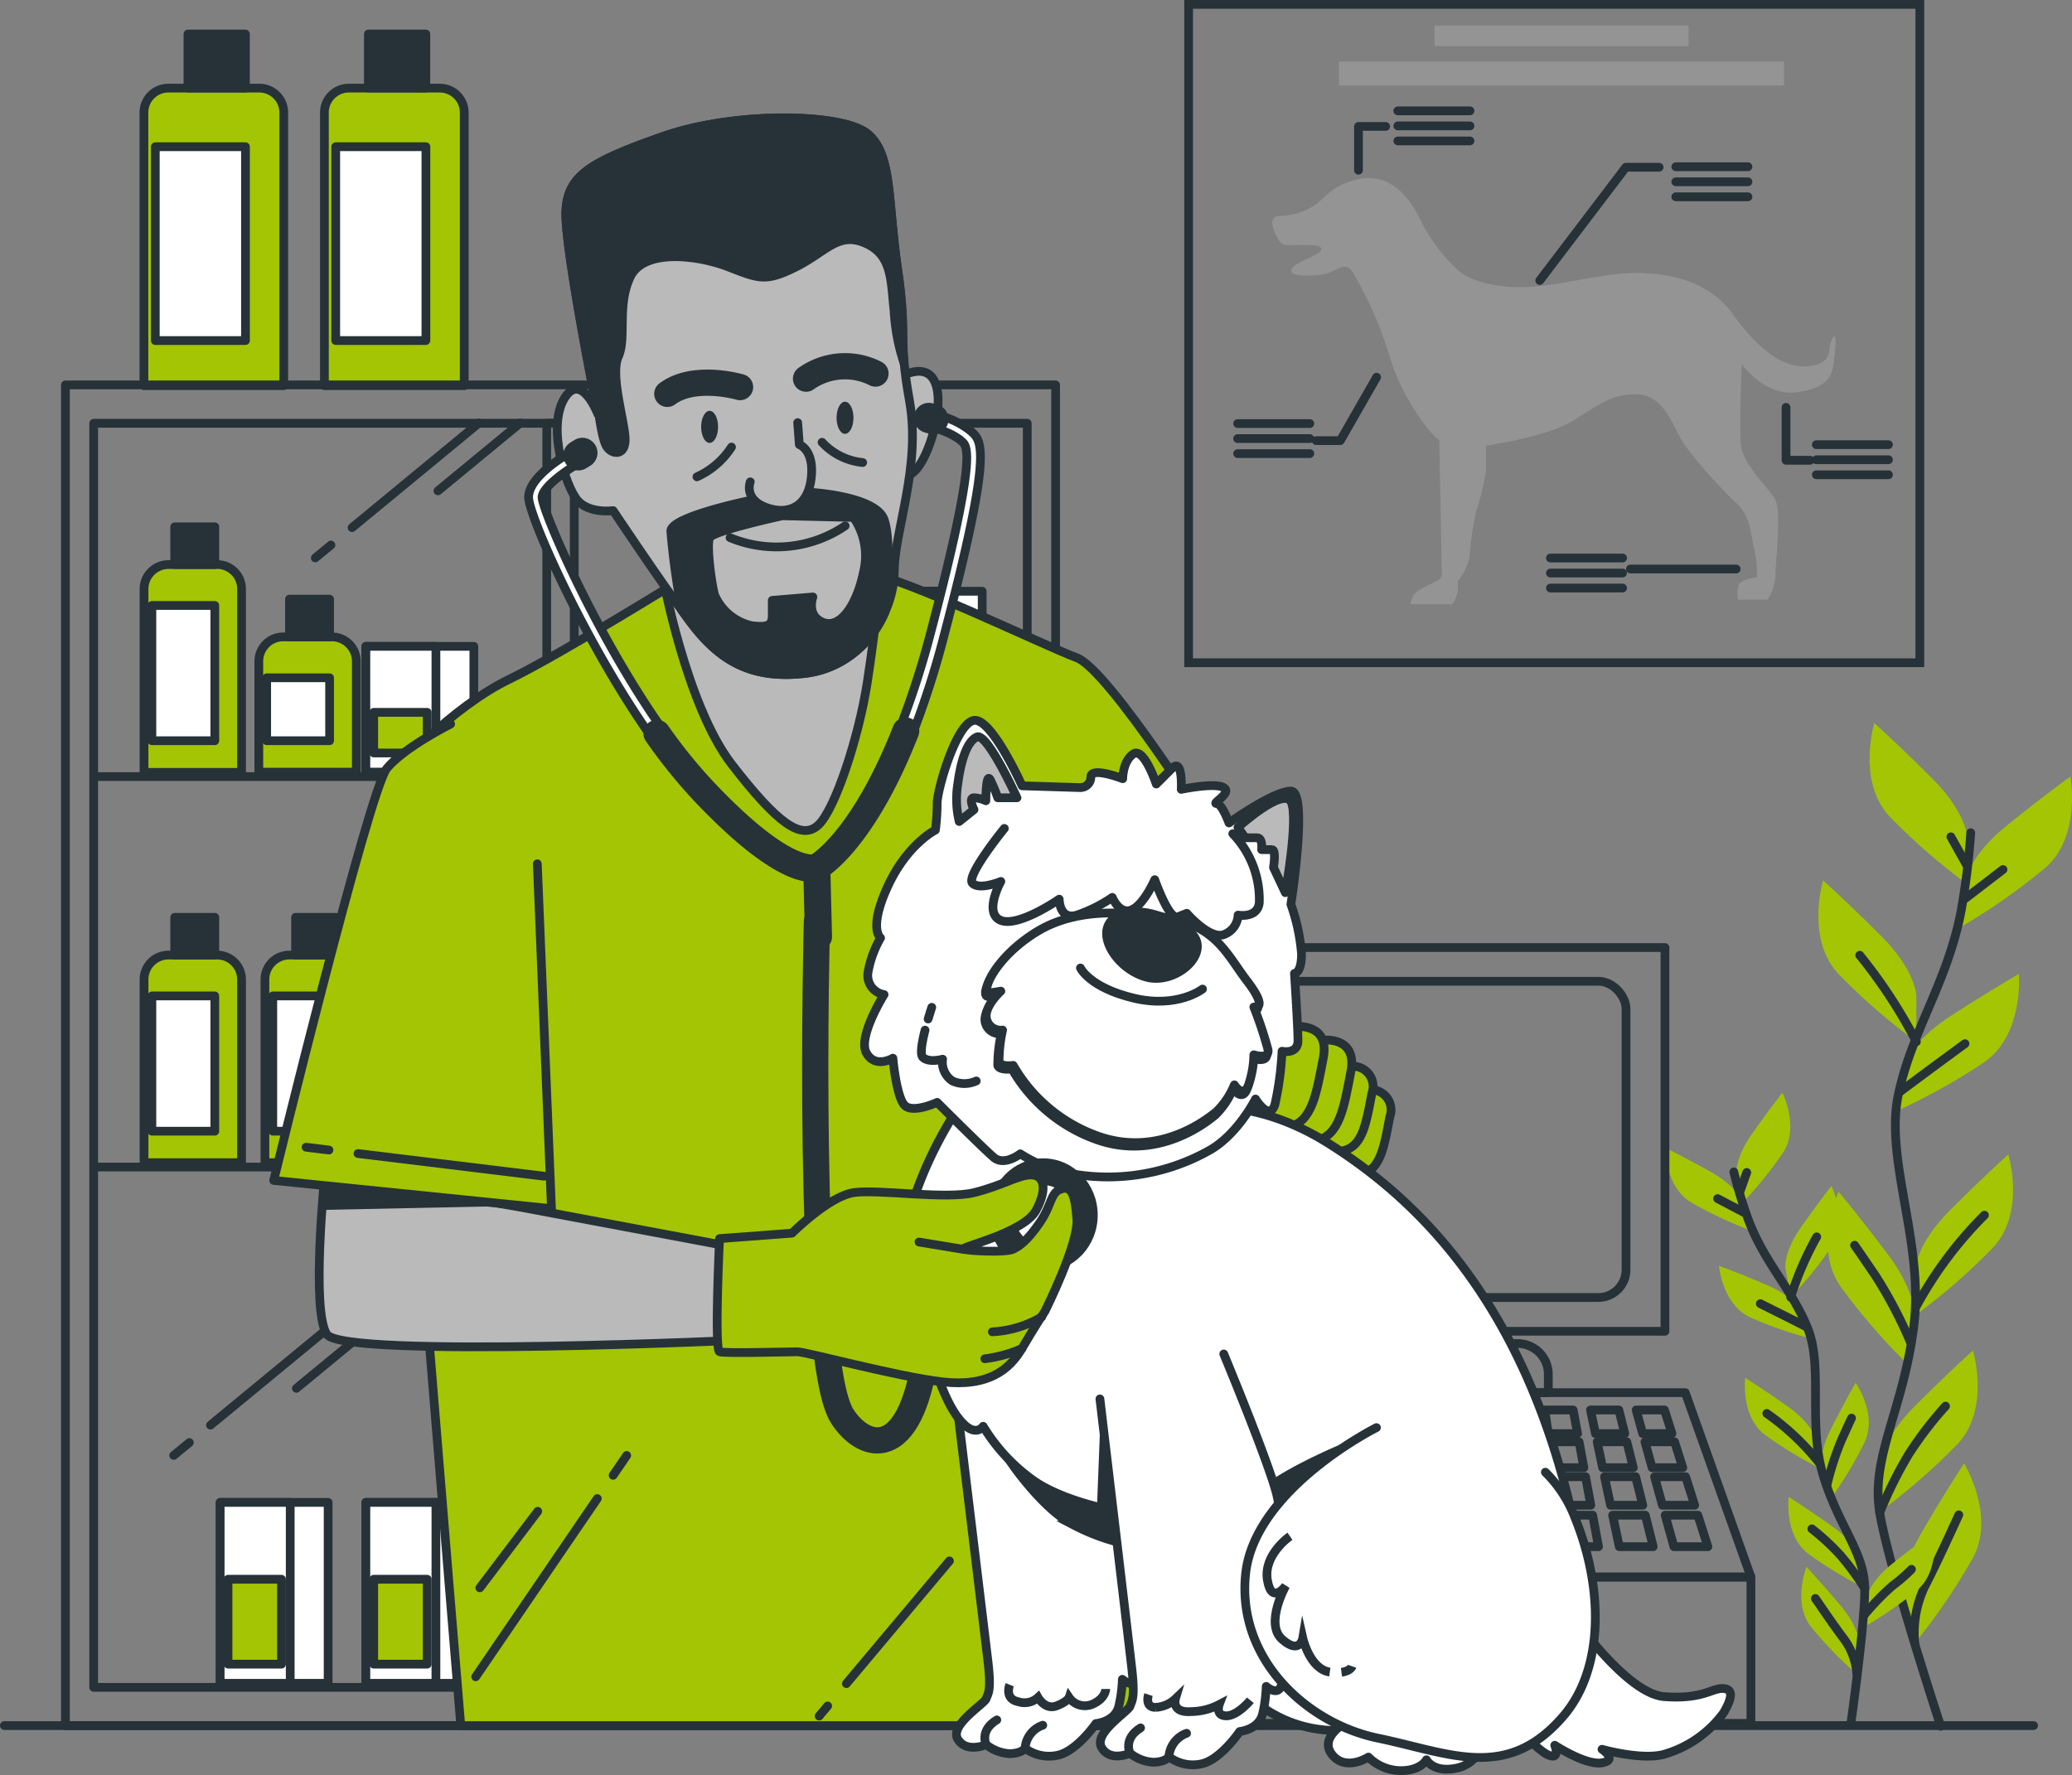 <svg xmlns="http://www.w3.org/2000/svg" width="236.861" height="202.944" viewBox="0 0 236.861 202.944">
  <rect x="0" y="0" width="236.861" height="202.944" fill="#808080" stroke="none"/>
  <g id="Groupe_510" data-name="Groupe 510" transform="translate(-5169.064 -3440.527)">
    <g id="Groupe_506" data-name="Groupe 506" transform="translate(481.163 335.027)">
      <g id="Veterinary-bro" transform="translate(4666.281 3045.67)">
        <g id="freepik--Picture--inject-124" transform="translate(157.5 60.33)">
          <rect id="Rectangle_587" data-name="Rectangle 587" width="83.585" height="75.273" fill="none" stroke="#263238" stroke-miterlimit="10" stroke-width="1"/>
          <path id="Tracé_2621" data-name="Tracé 2621" d="M324.5,109.417a19.682,19.682,0,0,1-4.378-5.858c-1.733-3.609-4.269-5.337-7.332-4.532s-3.609,2.264-4.935,3.063a7.606,7.606,0,0,1-3.733,1.067c-.933,0-1.2.67-.516,2.135s1.067,1.2,2.135,1.2,3.2-.134,3.094.516-2.8,1.335-3.336,2.135.933.933,2.934.8,2.934-1.733,3.867-.516a43.633,43.633,0,0,1,4.4,10c1.067,3.733,4.125,8.4,5.6,9.338,0,0,.263,12.535.263,13.865s.268,1.867-.516,2.269-2.532,1.067-2.8,1.867l-.268.8h4.8a3.687,3.687,0,0,0,.665-1.6V144.9a6.7,6.7,0,0,0,1.335-2.8,32.4,32.4,0,0,1,.8-5.337,29.834,29.834,0,0,0,1.067-4.4v-2.934s6.8-.933,9.869-2.8,4.4-3.068,7.219-3.068,3.867,2.532,4.935,4.641,5.069,6.4,6.667,7.869,1.6,3.733,2,5.332a10.268,10.268,0,0,1,.268,3.094s-2,.134-2.135,1.067a4.192,4.192,0,0,0,0,1.47h3.352a5.744,5.744,0,0,0,.933-2.934c0-1.6.67-6.935,0-8.4s-3.862-4-4-6.667.134-8.931.134-8.931,2.666,3.867,6.533,3.2,3.867-2.13,4.125-4.667-.263-1.733-.516-.933.268,2.537-2.934,2.666-6.265-3.2-8.25-6-5.471-4.538-10.406-4.667-9.6,1.733-14.4,1.6S324.5,109.417,324.5,109.417Z" transform="translate(-293.657 -78.979)" fill="#949494"/>
          <line id="Ligne_208" data-name="Ligne 208" x1="8.25" transform="translate(55.689 18.563)" fill="none" stroke="#263238" stroke-linecap="round" stroke-linejoin="round" stroke-width="1"/>
          <line id="Ligne_209" data-name="Ligne 209" x1="8.25" transform="translate(55.689 20.285)" fill="none" stroke="#263238" stroke-linecap="round" stroke-linejoin="round" stroke-width="1"/>
          <line id="Ligne_210" data-name="Ligne 210" x1="8.25" transform="translate(55.689 22.002)" fill="none" stroke="#263238" stroke-linecap="round" stroke-linejoin="round" stroke-width="1"/>
          <line id="Ligne_211" data-name="Ligne 211" x1="8.25" transform="translate(71.751 50.342)" fill="none" stroke="#263238" stroke-linecap="round" stroke-linejoin="round" stroke-width="1"/>
          <line id="Ligne_212" data-name="Ligne 212" x1="8.25" transform="translate(71.751 52.064)" fill="none" stroke="#263238" stroke-linecap="round" stroke-linejoin="round" stroke-width="1"/>
          <line id="Ligne_213" data-name="Ligne 213" x1="8.25" transform="translate(71.751 53.781)" fill="none" stroke="#263238" stroke-linecap="round" stroke-linejoin="round" stroke-width="1"/>
          <line id="Ligne_214" data-name="Ligne 214" x1="8.25" transform="translate(23.91 12.174)" fill="none" stroke="#263238" stroke-linecap="round" stroke-linejoin="round" stroke-width="1"/>
          <line id="Ligne_215" data-name="Ligne 215" x1="8.25" transform="translate(23.91 13.891)" fill="none" stroke="#263238" stroke-linecap="round" stroke-linejoin="round" stroke-width="1"/>
          <line id="Ligne_216" data-name="Ligne 216" x1="8.25" transform="translate(23.91 15.613)" fill="none" stroke="#263238" stroke-linecap="round" stroke-linejoin="round" stroke-width="1"/>
          <line id="Ligne_217" data-name="Ligne 217" x1="8.25" transform="translate(5.6 47.928)" fill="none" stroke="#263238" stroke-linecap="round" stroke-linejoin="round" stroke-width="1"/>
          <line id="Ligne_218" data-name="Ligne 218" x1="8.25" transform="translate(5.6 49.645)" fill="none" stroke="#263238" stroke-linecap="round" stroke-linejoin="round" stroke-width="1"/>
          <line id="Ligne_219" data-name="Ligne 219" x1="8.25" transform="translate(5.6 51.363)" fill="none" stroke="#263238" stroke-linecap="round" stroke-linejoin="round" stroke-width="1"/>
          <line id="Ligne_220" data-name="Ligne 220" x1="8.25" transform="translate(41.354 63.3)" fill="none" stroke="#263238" stroke-linecap="round" stroke-linejoin="round" stroke-width="1"/>
          <line id="Ligne_221" data-name="Ligne 221" x1="8.25" transform="translate(41.354 65.017)" fill="none" stroke="#263238" stroke-linecap="round" stroke-linejoin="round" stroke-width="1"/>
          <line id="Ligne_222" data-name="Ligne 222" x1="8.25" transform="translate(41.354 66.734)" fill="none" stroke="#263238" stroke-linecap="round" stroke-linejoin="round" stroke-width="1"/>
          <path id="Tracé_2622" data-name="Tracé 2622" d="M376.154,96.44h-3.8l-9.844,12.953" transform="translate(-322.373 -77.82)" fill="none" stroke="#263238" stroke-linecap="round" stroke-linejoin="round" stroke-width="1"/>
          <path id="Tracé_2623" data-name="Tracé 2623" d="M325.429,87.39H322.32V92.4" transform="translate(-302.906 -73.437)" fill="none" stroke="#263238" stroke-linecap="round" stroke-linejoin="round" stroke-width="1"/>
          <path id="Tracé_2624" data-name="Tracé 2624" d="M312.94,150.25H315.7L319.85,143" transform="translate(-298.363 -100.372)" fill="none" stroke="#263238" stroke-linecap="round" stroke-linejoin="round" stroke-width="1"/>
          <path id="Tracé_2625" data-name="Tracé 2625" d="M419.874,155.738H417.11V149.69" transform="translate(-348.819 -103.613)" fill="none" stroke="#263238" stroke-linecap="round" stroke-linejoin="round" stroke-width="1"/>
          <line id="Ligne_223" data-name="Ligne 223" x2="12.087" transform="translate(50.501 64.558)" fill="none" stroke="#263238" stroke-linecap="round" stroke-linejoin="round" stroke-width="1"/>
          <rect id="Rectangle_588" data-name="Rectangle 588" width="50.878" height="2.748" transform="translate(17.186 6.533)" fill="#949494"/>
          <rect id="Rectangle_589" data-name="Rectangle 589" width="29.041" height="2.356" transform="translate(28.107 2.418)" fill="#949494"/>
        </g>
        <g id="freepik--Plants--inject-124" transform="translate(211.993 142.507)">
          <path id="Tracé_2626" data-name="Tracé 2626" d="M446.829,232.952s0-2.882-4.032-6.915-6.626-6.337-6.626-6.337-2.016,6.626,1.727,10.658a70.954,70.954,0,0,0,8.931,7.781Z" transform="translate(-412.281 -219.7)" fill="#a3c503"/>
          <path id="Tracé_2627" data-name="Tracé 2627" d="M435.479,267.842s0-2.882-4.032-6.915-6.626-6.337-6.626-6.337-2.016,6.626,1.727,10.658a70.959,70.959,0,0,0,8.931,7.781Z" transform="translate(-406.784 -236.599)" fill="#a3c503"/>
          <path id="Tracé_2628" data-name="Tracé 2628" d="M456.347,243.6s.3-2.867,4.739-6.451,7.26-5.6,7.26-5.6,1.3,6.8-2.846,10.421a71,71,0,0,1-9.7,6.791Z" transform="translate(-422.051 -225.435)" fill="#a3c503"/>
          <path id="Tracé_2629" data-name="Tracé 2629" d="M442.109,286.045s.6-2.815,5.388-5.914,7.807-4.811,7.807-4.811.583,6.9-3.924,10.06A70.942,70.942,0,0,1,441,291.14Z" transform="translate(-414.883 -246.64)" fill="#a3c503"/>
          <path id="Tracé_2630" data-name="Tracé 2630" d="M445.7,328.6s0-2.882,4.032-6.915,6.626-6.337,6.626-6.337,2.021,6.626-1.748,10.648a70.953,70.953,0,0,1-8.931,7.781Z" transform="translate(-417.15 -266.029)" fill="#a3c503"/>
          <path id="Tracé_2631" data-name="Tracé 2631" d="M436.266,338.249s.413-2.851-3.006-7.42-5.672-7.219-5.672-7.219-2.934,6.27.2,10.8a71.084,71.084,0,0,0,7.735,8.967Z" transform="translate(-407.782 -270.03)" fill="#a3c503"/>
          <path id="Tracé_2632" data-name="Tracé 2632" d="M437.88,372.067s0-2.877,4.032-6.909,6.626-6.337,6.626-6.337,2.016,6.626-1.727,10.658a70.7,70.7,0,0,1-8.931,7.776Z" transform="translate(-413.372 -287.085)" fill="#a3c503"/>
          <path id="Tracé_2633" data-name="Tracé 2633" d="M443.023,399.4s-.727-2.784,2.15-7.735,4.806-7.812,4.806-7.812,3.609,5.9,1.031,10.751a70.562,70.562,0,0,1-6.667,9.8Z" transform="translate(-415.823 -299.208)" fill="#a3c503"/>
          <path id="Tracé_2634" data-name="Tracé 2634" d="M448.108,244a83.331,83.331,0,0,1-1.1,8.946c-1.6,8.25-5.584,13.551-7.178,20.992s2.986,17.016,1.758,26.581-4.945,14.866-3.883,21.244,6.971,24.395,6.971,24.395" transform="translate(-413.195 -231.47)" fill="none" stroke="#263238" stroke-linecap="round" stroke-linejoin="round" stroke-width="1"/>
          <line id="Ligne_224" data-name="Ligne 224" y1="3.336" x2="4.347" transform="translate(34.254 16.738)" fill="none" stroke="#263238" stroke-linecap="round" stroke-linejoin="round" stroke-width="1"/>
          <line id="Ligne_225" data-name="Ligne 225" x1="1.815" y1="3.233" transform="translate(32.64 12.999)" fill="none" stroke="#263238" stroke-linecap="round" stroke-linejoin="round" stroke-width="1"/>
          <path id="Tracé_2635" data-name="Tracé 2635" d="M442.47,296.235s3.64-2.728,7.379-5.455" transform="translate(-415.595 -254.129)" fill="none" stroke="#263238" stroke-linecap="round" stroke-linejoin="round" stroke-width="1"/>
          <path id="Tracé_2636" data-name="Tracé 2636" d="M439.921,281.06a57.988,57.988,0,0,0-6.471-9.89" transform="translate(-411.226 -244.63)" fill="none" stroke="#263238" stroke-linecap="round" stroke-linejoin="round" stroke-width="1"/>
          <path id="Tracé_2637" data-name="Tracé 2637" d="M446,339.221a45.084,45.084,0,0,1,7.781-10.411" transform="translate(-417.305 -272.549)" fill="none" stroke="#263238" stroke-linecap="round" stroke-linejoin="round" stroke-width="1"/>
          <path id="Tracé_2638" data-name="Tracé 2638" d="M438.658,346.489a50.9,50.9,0,0,0-3.934-7.482c-2.119-3.13-2.423-3.537-2.423-3.537" transform="translate(-410.669 -275.775)" fill="none" stroke="#263238" stroke-linecap="round" stroke-linejoin="round" stroke-width="1"/>
          <path id="Tracé_2639" data-name="Tracé 2639" d="M437.88,383.334a48.287,48.287,0,0,1,3.279-6.626,42.215,42.215,0,0,1,4.244-5.559" transform="translate(-413.372 -293.057)" fill="none" stroke="#263238" stroke-linecap="round" stroke-linejoin="round" stroke-width="1"/>
          <path id="Tracé_2640" data-name="Tracé 2640" d="M445.6,409.93a12.348,12.348,0,0,1,1.088-6.384c1.516-2.934,3.238-6.77,3.945-8.286" transform="translate(-417.083 -304.735)" fill="none" stroke="#263238" stroke-linecap="round" stroke-linejoin="round" stroke-width="1"/>
          <path id="Tracé_2641" data-name="Tracé 2641" d="M406.114,311.107s-.315-1.81,1.779-4.775,3.465-4.692,3.465-4.692,1.985,3.934.077,6.868a44.925,44.925,0,0,1-4.759,5.847Z" transform="translate(-397.977 -259.389)" fill="#a3c503"/>
          <path id="Tracé_2642" data-name="Tracé 2642" d="M416.984,331.8s-.315-1.81,1.779-4.775,3.465-4.692,3.465-4.692,1.985,3.934.072,6.868a44.637,44.637,0,0,1-4.734,5.852Z" transform="translate(-403.242 -269.41)" fill="#a3c503"/>
          <path id="Tracé_2643" data-name="Tracé 2643" d="M399.178,320.125s-.516-1.763-3.671-3.527-5.156-2.728-5.156-2.728-.077,4.409,2.918,6.224a45.2,45.2,0,0,0,6.817,3.207Z" transform="translate(-390.35 -265.313)" fill="#a3c503"/>
          <path id="Tracé_2644" data-name="Tracé 2644" d="M411.676,345.33s-.681-1.7-4.022-3.125-5.414-2.166-5.414-2.166.382,4.393,3.548,5.883a45.261,45.261,0,0,0,7.121,2.47Z" transform="translate(-396.109 -277.988)" fill="#a3c503"/>
          <path id="Tracé_2645" data-name="Tracé 2645" d="M416.137,372.037s-.315-1.81-3.279-3.9-4.847-3.259-4.847-3.259-.541,4.378,2.243,6.5a44.8,44.8,0,0,0,6.445,3.909Z" transform="translate(-398.883 -290.02)" fill="#a3c503"/>
          <path id="Tracé_2646" data-name="Tracé 2646" d="M424.992,376.1s-.567-1.743,1.083-4.981,2.764-5.156,2.764-5.156,2.521,3.609,1.031,6.791a45.086,45.086,0,0,1-3.878,6.461Z" transform="translate(-407.083 -290.543)" fill="#a3c503"/>
          <path id="Tracé_2647" data-name="Tracé 2647" d="M434.556,406.736s.206-1.82,3.047-4.079,4.641-3.527,4.641-3.527.794,4.337-1.867,6.616a45.584,45.584,0,0,1-6.188,4.269Z" transform="translate(-411.584 -306.609)" fill="#a3c503"/>
          <path id="Tracé_2648" data-name="Tracé 2648" d="M425.771,398.442s-.309-1.8-3.279-3.9-4.842-3.254-4.842-3.254-.547,4.373,2.243,6.5a45.432,45.432,0,0,0,6.44,3.909Z" transform="translate(-403.552 -302.812)" fill="#a3c503"/>
          <path id="Tracé_2649" data-name="Tracé 2649" d="M427.13,415.772s.155-1.825-2.186-4.6-3.862-4.373-3.862-4.373-1.635,4.089.516,6.848a44.986,44.986,0,0,0,5.244,5.414Z" transform="translate(-404.947 -310.324)" fill="#a3c503"/>
          <path id="Tracé_2650" data-name="Tracé 2650" d="M405.53,319.22a52.386,52.386,0,0,0,1.666,5.486c1.892,4.991,4.971,7.894,6.775,12.375s0,11,1.784,16.861,4.718,8.766,4.744,12.891-1.6,15.552-1.6,15.552" transform="translate(-397.702 -267.904)" fill="none" stroke="#263238" stroke-linecap="round" stroke-linejoin="round" stroke-width="1"/>
          <line id="Ligne_226" data-name="Ligne 226" x1="3.084" y1="1.619" transform="translate(5.976 54.364)" fill="none" stroke="#263238" stroke-linecap="round" stroke-linejoin="round" stroke-width="1"/>
          <line id="Ligne_227" data-name="Ligne 227" y1="2.222" x2="0.789" transform="translate(8.518 51.373)" fill="none" stroke="#263238" stroke-linecap="round" stroke-linejoin="round" stroke-width="1"/>
          <path id="Tracé_2651" data-name="Tracé 2651" d="M416.633,351.055s-2.578-1.32-5.223-2.625" transform="translate(-400.551 -282.052)" fill="none" stroke="#263238" stroke-linecap="round" stroke-linejoin="round" stroke-width="1"/>
          <path id="Tracé_2652" data-name="Tracé 2652" d="M418.13,340.519a36.691,36.691,0,0,1,2.98-6.9" transform="translate(-403.805 -274.879)" fill="none" stroke="#263238" stroke-linecap="round" stroke-linejoin="round" stroke-width="1"/>
          <path id="Tracé_2653" data-name="Tracé 2653" d="M418.852,378.442a28.659,28.659,0,0,0-6.012-5.672" transform="translate(-401.243 -293.842)" fill="none" stroke="#263238" stroke-linecap="round" stroke-linejoin="round" stroke-width="1"/>
          <path id="Tracé_2654" data-name="Tracé 2654" d="M426.21,381.4a31.969,31.969,0,0,1,1.66-5.12c.99-2.2,1.134-2.48,1.134-2.48" transform="translate(-407.719 -294.34)" fill="none" stroke="#263238" stroke-linecap="round" stroke-linejoin="round" stroke-width="1"/>
          <path id="Tracé_2655" data-name="Tracé 2655" d="M434.29,412.651a28.519,28.519,0,0,1,3.316-3.444,17.891,17.891,0,0,0,2.161-1.877" transform="translate(-411.633 -310.581)" fill="none" stroke="#263238" stroke-linecap="round" stroke-linejoin="round" stroke-width="1"/>
          <path id="Tracé_2656" data-name="Tracé 2656" d="M428.883,405.187a30.655,30.655,0,0,0-2.774-3.8,27.063,27.063,0,0,0-3.269-3.027" transform="translate(-406.087 -306.236)" fill="none" stroke="#263238" stroke-linecap="round" stroke-linejoin="round" stroke-width="1"/>
          <path id="Tracé_2657" data-name="Tracé 2657" d="M428.364,422.452a7.837,7.837,0,0,0-1.372-3.883c-1.274-1.671-2.764-3.893-3.372-4.77" transform="translate(-406.465 -313.715)" fill="none" stroke="#263238" stroke-linecap="round" stroke-linejoin="round" stroke-width="1"/>
        </g>
        <g id="freepik--Device--inject-124" transform="translate(151.493 168.165)">
          <rect id="Rectangle_590" data-name="Rectangle 590" width="50.548" height="43.875" transform="translate(9.911)" fill="none" stroke="#263238" stroke-linecap="round" stroke-linejoin="round" stroke-width="1"/>
          <rect id="Rectangle_591" data-name="Rectangle 591" width="41.648" height="36.156" rx="3.17" transform="translate(14.36 3.857)" fill="none" stroke="#263238" stroke-linecap="round" stroke-linejoin="round" stroke-width="1"/>
          <path id="Tracé_2658" data-name="Tracé 2658" d="M322.3,357.27h16.5a3.512,3.512,0,0,1,3.512,3.511v2.1H318.79v-2.1A3.512,3.512,0,0,1,322.3,357.27Z" transform="translate(-295.189 -311.992)" fill="none" stroke="#263238" stroke-linecap="round" stroke-linejoin="round" stroke-width="1"/>
          <path id="Tracé_2659" data-name="Tracé 2659" d="M343.587,389.239H273.6l7.508-21.079H336.08Z" transform="translate(-273.301 -317.267)" fill="none" stroke="#263238" stroke-linecap="round" stroke-linejoin="round" stroke-width="1"/>
          <path id="Tracé_2660" data-name="Tracé 2660" d="M294.462,374.7H291.11l.856-2.7H295.2Z" transform="translate(-281.782 -319.127)" fill="none" stroke="#263238" stroke-linecap="round" stroke-linejoin="round" stroke-width="1"/>
          <path id="Tracé_2661" data-name="Tracé 2661" d="M304.926,374.7H301.58l.676-2.7H305.5Z" transform="translate(-286.853 -319.127)" fill="none" stroke="#263238" stroke-linecap="round" stroke-linejoin="round" stroke-width="1"/>
          <path id="Tracé_2662" data-name="Tracé 2662" d="M315.4,374.7H312.05l.5-2.7h3.243Z" transform="translate(-291.925 -319.127)" fill="none" stroke="#263238" stroke-linecap="round" stroke-linejoin="round" stroke-width="1"/>
          <path id="Tracé_2663" data-name="Tracé 2663" d="M325.862,374.7H322.51l.325-2.7h3.238Z" transform="translate(-296.991 -319.127)" fill="none" stroke="#263238" stroke-linecap="round" stroke-linejoin="round" stroke-width="1"/>
          <path id="Tracé_2664" data-name="Tracé 2664" d="M336.332,374.7H332.98l.144-2.7h3.243Z" transform="translate(-302.062 -319.127)" fill="none" stroke="#263238" stroke-linecap="round" stroke-linejoin="round" stroke-width="1"/>
          <path id="Tracé_2665" data-name="Tracé 2665" d="M346.773,374.7h-3.352l-.031-2.7h3.238Z" transform="translate(-307.105 -319.127)" fill="none" stroke="#263238" stroke-linecap="round" stroke-linejoin="round" stroke-width="1"/>
          <path id="Tracé_2666" data-name="Tracé 2666" d="M357.073,374.7h-3.352l-.211-2.7h3.238Z" transform="translate(-312.006 -319.127)" fill="none" stroke="#263238" stroke-linecap="round" stroke-linejoin="round" stroke-width="1"/>
          <path id="Tracé_2667" data-name="Tracé 2667" d="M367.374,374.7h-3.352l-.392-2.7h3.243Z" transform="translate(-316.908 -319.127)" fill="none" stroke="#263238" stroke-linecap="round" stroke-linejoin="round" stroke-width="1"/>
          <path id="Tracé_2668" data-name="Tracé 2668" d="M377.679,374.7h-3.352l-.567-2.7H377Z" transform="translate(-321.815 -319.127)" fill="none" stroke="#263238" stroke-linecap="round" stroke-linejoin="round" stroke-width="1"/>
          <path id="Tracé_2669" data-name="Tracé 2669" d="M387.974,374.7h-3.346l-.748-2.7h3.243Z" transform="translate(-326.717 -319.127)" fill="none" stroke="#263238" stroke-linecap="round" stroke-linejoin="round" stroke-width="1"/>
          <path id="Tracé_2670" data-name="Tracé 2670" d="M292.221,382.02H288.71l.938-2.96h3.388Z" transform="translate(-280.62 -322.546)" fill="none" stroke="#263238" stroke-linecap="round" stroke-linejoin="round" stroke-width="1"/>
          <path id="Tracé_2671" data-name="Tracé 2671" d="M303.186,382.02H299.68l.743-2.96h3.388Z" transform="translate(-285.933 -322.546)" fill="none" stroke="#263238" stroke-linecap="round" stroke-linejoin="round" stroke-width="1"/>
          <path id="Tracé_2672" data-name="Tracé 2672" d="M314.152,382.02H310.64l.552-2.96h3.388Z" transform="translate(-291.242 -322.546)" fill="none" stroke="#263238" stroke-linecap="round" stroke-linejoin="round" stroke-width="1"/>
          <path id="Tracé_2673" data-name="Tracé 2673" d="M325.121,382.02H321.61l.356-2.96h3.388Z" transform="translate(-296.555 -322.546)" fill="none" stroke="#263238" stroke-linecap="round" stroke-linejoin="round" stroke-width="1"/>
          <path id="Tracé_2674" data-name="Tracé 2674" d="M336.091,382.02H332.58l.155-2.96h3.393Z" transform="translate(-301.869 -322.546)" fill="none" stroke="#263238" stroke-linecap="round" stroke-linejoin="round" stroke-width="1"/>
          <path id="Tracé_2675" data-name="Tracé 2675" d="M347.018,382.02h-3.506l-.041-2.96h3.393Z" transform="translate(-307.143 -322.546)" fill="none" stroke="#263238" stroke-linecap="round" stroke-linejoin="round" stroke-width="1"/>
          <path id="Tracé_2676" data-name="Tracé 2676" d="M357.8,382.02h-3.511l-.232-2.96h3.393Z" transform="translate(-312.273 -322.546)" fill="none" stroke="#263238" stroke-linecap="round" stroke-linejoin="round" stroke-width="1"/>
          <path id="Tracé_2677" data-name="Tracé 2677" d="M368.589,382.02h-3.512l-.428-2.96h3.393Z" transform="translate(-317.402 -322.546)" fill="none" stroke="#263238" stroke-linecap="round" stroke-linejoin="round" stroke-width="1"/>
          <path id="Tracé_2678" data-name="Tracé 2678" d="M379.37,382.02h-3.506l-.624-2.96h3.388Z" transform="translate(-322.532 -322.546)" fill="none" stroke="#263238" stroke-linecap="round" stroke-linejoin="round" stroke-width="1"/>
          <path id="Tracé_2679" data-name="Tracé 2679" d="M390.156,382.02H386.65l-.82-2.96h3.388Z" transform="translate(-327.661 -322.546)" fill="none" stroke="#263238" stroke-linecap="round" stroke-linejoin="round" stroke-width="1"/>
          <path id="Tracé_2680" data-name="Tracé 2680" d="M289.757,390.059H286.07L287.1,386.8h3.553Z" transform="translate(-279.341 -326.295)" fill="none" stroke="#263238" stroke-linecap="round" stroke-linejoin="round" stroke-width="1"/>
          <path id="Tracé_2681" data-name="Tracé 2681" d="M301.272,390.059H297.59l.815-3.259h3.553Z" transform="translate(-284.921 -326.295)" fill="none" stroke="#263238" stroke-linecap="round" stroke-linejoin="round" stroke-width="1"/>
          <path id="Tracé_2682" data-name="Tracé 2682" d="M312.787,390.059H309.1l.6-3.259h3.553Z" transform="translate(-290.496 -326.295)" fill="none" stroke="#263238" stroke-linecap="round" stroke-linejoin="round" stroke-width="1"/>
          <path id="Tracé_2683" data-name="Tracé 2683" d="M324.307,390.059H320.62l.387-3.259h3.553Z" transform="translate(-296.076 -326.295)" fill="none" stroke="#263238" stroke-linecap="round" stroke-linejoin="round" stroke-width="1"/>
          <path id="Tracé_2684" data-name="Tracé 2684" d="M335.817,390.059H332.13l.175-3.259h3.553Z" transform="translate(-301.651 -326.295)" fill="none" stroke="#263238" stroke-linecap="round" stroke-linejoin="round" stroke-width="1"/>
          <path id="Tracé_2685" data-name="Tracé 2685" d="M347.3,390.059h-3.687l-.041-3.259h3.553Z" transform="translate(-307.192 -326.295)" fill="none" stroke="#263238" stroke-linecap="round" stroke-linejoin="round" stroke-width="1"/>
          <path id="Tracé_2686" data-name="Tracé 2686" d="M358.609,390.059h-3.682l-.258-3.259h3.553Z" transform="translate(-312.568 -326.295)" fill="none" stroke="#263238" stroke-linecap="round" stroke-linejoin="round" stroke-width="1"/>
          <path id="Tracé_2687" data-name="Tracé 2687" d="M369.926,390.059h-3.687l-.469-3.259h3.553Z" transform="translate(-317.945 -326.295)" fill="none" stroke="#263238" stroke-linecap="round" stroke-linejoin="round" stroke-width="1"/>
          <path id="Tracé_2688" data-name="Tracé 2688" d="M381.243,390.059h-3.687l-.686-3.259h3.553Z" transform="translate(-323.321 -326.295)" fill="none" stroke="#263238" stroke-linecap="round" stroke-linejoin="round" stroke-width="1"/>
          <path id="Tracé_2689" data-name="Tracé 2689" d="M392.554,390.059h-3.687l-.9-3.259h3.553Z" transform="translate(-328.698 -326.295)" fill="none" stroke="#263238" stroke-linecap="round" stroke-linejoin="round" stroke-width="1"/>
          <path id="Tracé_2690" data-name="Tracé 2690" d="M287.033,398.929H283.15l1.145-3.6h3.733Z" transform="translate(-277.927 -330.427)" fill="none" stroke="#263238" stroke-linecap="round" stroke-linejoin="round" stroke-width="1"/>
          <path id="Tracé_2691" data-name="Tracé 2691" d="M299.158,398.929H295.28l.9-3.6h3.733Z" transform="translate(-283.802 -330.427)" fill="none" stroke="#263238" stroke-linecap="round" stroke-linejoin="round" stroke-width="1"/>
          <path id="Tracé_2692" data-name="Tracé 2692" d="M311.278,398.929H307.4l.665-3.6H311.8Z" transform="translate(-289.672 -330.427)" fill="none" stroke="#263238" stroke-linecap="round" stroke-linejoin="round" stroke-width="1"/>
          <path id="Tracé_2693" data-name="Tracé 2693" d="M323.4,398.929H319.52l.428-3.6h3.733Z" transform="translate(-295.543 -330.427)" fill="none" stroke="#263238" stroke-linecap="round" stroke-linejoin="round" stroke-width="1"/>
          <path id="Tracé_2694" data-name="Tracé 2694" d="M335.523,398.929H331.64l.2-3.6h3.728Z" transform="translate(-301.413 -330.427)" fill="none" stroke="#263238" stroke-linecap="round" stroke-linejoin="round" stroke-width="1"/>
          <path id="Tracé_2695" data-name="Tracé 2695" d="M347.6,398.929h-3.883l-.041-3.6h3.733Z" transform="translate(-307.245 -330.427)" fill="none" stroke="#263238" stroke-linecap="round" stroke-linejoin="round" stroke-width="1"/>
          <path id="Tracé_2696" data-name="Tracé 2696" d="M359.5,398.929h-3.878l-.284-3.6h3.733Z" transform="translate(-312.893 -330.427)" fill="none" stroke="#263238" stroke-linecap="round" stroke-linejoin="round" stroke-width="1"/>
          <path id="Tracé_2697" data-name="Tracé 2697" d="M371.4,398.929h-3.878l-.521-3.6h3.733Z" transform="translate(-318.54 -330.427)" fill="none" stroke="#263238" stroke-linecap="round" stroke-linejoin="round" stroke-width="1"/>
          <path id="Tracé_2698" data-name="Tracé 2698" d="M383.3,398.929h-3.878l-.758-3.6h3.733Z" transform="translate(-324.188 -330.427)" fill="none" stroke="#263238" stroke-linecap="round" stroke-linejoin="round" stroke-width="1"/>
          <path id="Tracé_2699" data-name="Tracé 2699" d="M395.2,398.929h-3.883l-1-3.6h3.733Z" transform="translate(-329.836 -330.427)" fill="none" stroke="#263238" stroke-linecap="round" stroke-linejoin="round" stroke-width="1"/>
          <rect id="Rectangle_592" data-name="Rectangle 592" width="70.286" height="16.732" transform="translate(0 71.973)" fill="none" stroke="#263238" stroke-linecap="round" stroke-linejoin="round" stroke-width="1"/>
        </g>
        <g id="freepik--Shelf--inject-124" transform="translate(29.097 63.718)">
          <rect id="Rectangle_593" data-name="Rectangle 593" width="12.344" height="20.682" transform="translate(92.459 63.712)" fill="#fff" stroke="#263238" stroke-linecap="round" stroke-linejoin="round" stroke-width="1"/>
          <rect id="Rectangle_594" data-name="Rectangle 594" width="8.008" height="20.682" transform="translate(92.459 63.712)" fill="#fff" stroke="#263238" stroke-linecap="round" stroke-linejoin="round" stroke-width="1"/>
          <rect id="Rectangle_595" data-name="Rectangle 595" width="6.115" height="9.709" transform="translate(93.356 72.498)" fill="#a3c503" stroke="#263238" stroke-linecap="round" stroke-linejoin="round" stroke-width="1"/>
          <rect id="Rectangle_596" data-name="Rectangle 596" width="12.344" height="20.682" transform="translate(82.889 63.712)" fill="#fff" stroke="#263238" stroke-linecap="round" stroke-linejoin="round" stroke-width="1"/>
          <rect id="Rectangle_597" data-name="Rectangle 597" width="8.008" height="20.682" transform="translate(82.889 63.712)" fill="#fff" stroke="#263238" stroke-linecap="round" stroke-linejoin="round" stroke-width="1"/>
          <rect id="Rectangle_598" data-name="Rectangle 598" width="6.11" height="9.709" transform="translate(83.786 72.498)" fill="#a3c503" stroke="#263238" stroke-linecap="round" stroke-linejoin="round" stroke-width="1"/>
          <rect id="Rectangle_599" data-name="Rectangle 599" width="12.344" height="20.682" transform="translate(73.323 63.712)" fill="#fff" stroke="#263238" stroke-linecap="round" stroke-linejoin="round" stroke-width="1"/>
          <rect id="Rectangle_600" data-name="Rectangle 600" width="8.008" height="20.682" transform="translate(73.323 63.712)" fill="#fff" stroke="#263238" stroke-linecap="round" stroke-linejoin="round" stroke-width="1"/>
          <rect id="Rectangle_601" data-name="Rectangle 601" width="6.115" height="9.709" transform="translate(74.221 72.498)" fill="#a3c503" stroke="#263238" stroke-linecap="round" stroke-linejoin="round" stroke-width="1"/>
          <rect id="Rectangle_602" data-name="Rectangle 602" width="12.344" height="20.682" transform="translate(34.347 167.886)" fill="#fff" stroke="#263238" stroke-linecap="round" stroke-linejoin="round" stroke-width="1"/>
          <rect id="Rectangle_603" data-name="Rectangle 603" width="8.008" height="20.682" transform="translate(34.347 167.886)" fill="#fff" stroke="#263238" stroke-linecap="round" stroke-linejoin="round" stroke-width="1"/>
          <rect id="Rectangle_604" data-name="Rectangle 604" width="6.115" height="9.709" transform="translate(35.244 176.672)" fill="#a3c503" stroke="#263238" stroke-linecap="round" stroke-linejoin="round" stroke-width="1"/>
          <rect id="Rectangle_605" data-name="Rectangle 605" width="12.344" height="20.682" transform="translate(17.691 167.886)" fill="#fff" stroke="#263238" stroke-linecap="round" stroke-linejoin="round" stroke-width="1"/>
          <rect id="Rectangle_606" data-name="Rectangle 606" width="8.008" height="20.682" transform="translate(17.691 167.886)" fill="#fff" stroke="#263238" stroke-linecap="round" stroke-linejoin="round" stroke-width="1"/>
          <rect id="Rectangle_607" data-name="Rectangle 607" width="6.115" height="9.709" transform="translate(18.589 176.672)" fill="#a3c503" stroke="#263238" stroke-linecap="round" stroke-linejoin="round" stroke-width="1"/>
          <rect id="Rectangle_608" data-name="Rectangle 608" width="12.344" height="20.682" transform="translate(91.041 167.886)" fill="#fff" stroke="#263238" stroke-linecap="round" stroke-linejoin="round" stroke-width="1"/>
          <rect id="Rectangle_609" data-name="Rectangle 609" width="8.008" height="20.682" transform="translate(91.041 167.886)" fill="#fff" stroke="#263238" stroke-linecap="round" stroke-linejoin="round" stroke-width="1"/>
          <rect id="Rectangle_610" data-name="Rectangle 610" width="6.115" height="9.709" transform="translate(91.938 176.672)" fill="#a3c503" stroke="#263238" stroke-linecap="round" stroke-linejoin="round" stroke-width="1"/>
          <rect id="Rectangle_611" data-name="Rectangle 611" width="12.344" height="20.682" transform="translate(74.386 167.886)" fill="#fff" stroke="#263238" stroke-linecap="round" stroke-linejoin="round" stroke-width="1"/>
          <rect id="Rectangle_612" data-name="Rectangle 612" width="8.008" height="20.682" transform="translate(74.386 167.886)" fill="#fff" stroke="#263238" stroke-linecap="round" stroke-linejoin="round" stroke-width="1"/>
          <rect id="Rectangle_613" data-name="Rectangle 613" width="6.115" height="9.709" transform="translate(75.283 176.672)" fill="#a3c503" stroke="#263238" stroke-linecap="round" stroke-linejoin="round" stroke-width="1"/>
          <rect id="Rectangle_614" data-name="Rectangle 614" width="12.344" height="20.682" transform="translate(64.109 167.886)" fill="#fff" stroke="#263238" stroke-linecap="round" stroke-linejoin="round" stroke-width="1"/>
          <rect id="Rectangle_615" data-name="Rectangle 615" width="8.008" height="20.682" transform="translate(64.109 167.886)" fill="#fff" stroke="#263238" stroke-linecap="round" stroke-linejoin="round" stroke-width="1"/>
          <rect id="Rectangle_616" data-name="Rectangle 616" width="6.11" height="9.709" transform="translate(65.006 176.672)" fill="#a3c503" stroke="#263238" stroke-linecap="round" stroke-linejoin="round" stroke-width="1"/>
          <rect id="Rectangle_617" data-name="Rectangle 617" width="19.429" height="5.167" transform="translate(85.369 123.876)" fill="#a3c503" stroke="#263238" stroke-linecap="round" stroke-linejoin="round" stroke-width="1"/>
          <rect id="Rectangle_618" data-name="Rectangle 618" width="11.194" height="5.167" transform="translate(85.369 123.876)" fill="#a3c503" stroke="#263238" stroke-linecap="round" stroke-linejoin="round" stroke-width="1"/>
          <rect id="Rectangle_619" data-name="Rectangle 619" width="19.429" height="5.167" transform="translate(74.741 123.876)" fill="#a3c503" stroke="#263238" stroke-linecap="round" stroke-linejoin="round" stroke-width="1"/>
          <rect id="Rectangle_620" data-name="Rectangle 620" width="11.194" height="5.167" transform="translate(74.741 123.876)" fill="#a3c503" stroke="#263238" stroke-linecap="round" stroke-linejoin="round" stroke-width="1"/>
          <rect id="Rectangle_621" data-name="Rectangle 621" width="12.344" height="14.376" transform="translate(34.347 70.013)" fill="#fff" stroke="#263238" stroke-linecap="round" stroke-linejoin="round" stroke-width="1"/>
          <rect id="Rectangle_622" data-name="Rectangle 622" width="8.008" height="14.376" transform="translate(34.347 70.013)" fill="#fff" stroke="#263238" stroke-linecap="round" stroke-linejoin="round" stroke-width="1"/>
          <rect id="Rectangle_623" data-name="Rectangle 623" width="6.115" height="4.646" transform="translate(35.244 77.557)" fill="#a3c503" stroke="#263238" stroke-linecap="round" stroke-linejoin="round" stroke-width="1"/>
          <path id="Tracé_2700" data-name="Tracé 2700" d="M55.875,184.54h5.559a2.795,2.795,0,0,1,2.795,2.815V208.3H53.08v-20.94a2.795,2.795,0,0,1,2.795-2.815Z" transform="translate(-44.092 -123.881)" fill="#a3c503" stroke="#263238" stroke-linecap="round" stroke-linejoin="round" stroke-width="1"/>
          <rect id="Rectangle_624" data-name="Rectangle 624" width="4.584" height="4.316" transform="translate(12.494 56.344)" fill="#263238" stroke="#263238" stroke-linecap="round" stroke-linejoin="round" stroke-width="1"/>
          <rect id="Rectangle_625" data-name="Rectangle 625" width="7.193" height="15.464" transform="translate(9.885 65.336)" fill="#fff" stroke="#263238" stroke-linecap="round" stroke-linejoin="round" stroke-width="1"/>
          <path id="Tracé_2701" data-name="Tracé 2701" d="M55.865,78.9H66.25a2.8,2.8,0,0,1,2.795,2.795v31.222H53.06V81.695A2.795,2.795,0,0,1,55.865,78.9Z" transform="translate(-44.083 -72.712)" fill="#a3c503" stroke="#263238" stroke-linecap="round" stroke-linejoin="round" stroke-width="1"/>
          <rect id="Rectangle_626" data-name="Rectangle 626" width="6.569" height="6.182" transform="translate(14.01)" fill="#263238" stroke="#263238" stroke-linecap="round" stroke-linejoin="round" stroke-width="1"/>
          <rect id="Rectangle_627" data-name="Rectangle 627" width="10.308" height="22.162" transform="translate(10.277 12.886)" fill="#fff" stroke="#263238" stroke-linecap="round" stroke-linejoin="round" stroke-width="1"/>
          <path id="Tracé_2702" data-name="Tracé 2702" d="M95.87,78.9h10.39a2.8,2.8,0,0,1,2.795,2.795v31.222H93.07V81.695a2.795,2.795,0,0,1,2.8-2.795Z" transform="translate(-63.462 -72.712)" fill="#a3c503" stroke="#263238" stroke-linecap="round" stroke-linejoin="round" stroke-width="1"/>
          <rect id="Rectangle_628" data-name="Rectangle 628" width="6.569" height="6.182" transform="translate(34.635)" fill="#263238" stroke="#263238" stroke-linecap="round" stroke-linejoin="round" stroke-width="1"/>
          <rect id="Rectangle_629" data-name="Rectangle 629" width="10.308" height="22.162" transform="translate(30.902 12.886)" fill="#fff" stroke="#263238" stroke-linecap="round" stroke-linejoin="round" stroke-width="1"/>
          <path id="Tracé_2703" data-name="Tracé 2703" d="M55.875,271.13h5.559a2.8,2.8,0,0,1,2.795,2.795v20.94H53.08v-20.94a2.8,2.8,0,0,1,2.795-2.795Z" transform="translate(-44.092 -165.822)" fill="#a3c503" stroke="#263238" stroke-linecap="round" stroke-linejoin="round" stroke-width="1"/>
          <rect id="Rectangle_630" data-name="Rectangle 630" width="4.584" height="4.316" transform="translate(12.494 100.993)" fill="#263238" stroke="#263238" stroke-linecap="round" stroke-linejoin="round" stroke-width="1"/>
          <rect id="Rectangle_631" data-name="Rectangle 631" width="7.193" height="15.464" transform="translate(9.885 109.98)" fill="#fff" stroke="#263238" stroke-linecap="round" stroke-linejoin="round" stroke-width="1"/>
          <path id="Tracé_2704" data-name="Tracé 2704" d="M156.2,271.13h5.559a2.8,2.8,0,0,1,2.795,2.795v20.94H153.41v-20.94a2.8,2.8,0,0,1,2.795-2.795Z" transform="translate(-92.689 -165.822)" fill="#a3c503" stroke="#263238" stroke-linecap="round" stroke-linejoin="round" stroke-width="1"/>
          <rect id="Rectangle_632" data-name="Rectangle 632" width="4.584" height="4.316" transform="translate(64.228 100.993)" fill="#263238" stroke="#263238" stroke-linecap="round" stroke-linejoin="round" stroke-width="1"/>
          <rect id="Rectangle_633" data-name="Rectangle 633" width="7.193" height="15.464" transform="translate(61.619 109.98)" fill="#fff" stroke="#263238" stroke-linecap="round" stroke-linejoin="round" stroke-width="1"/>
          <path id="Tracé_2705" data-name="Tracé 2705" d="M82.675,271.13h5.559a2.8,2.8,0,0,1,2.795,2.795v20.94H79.88v-20.94a2.8,2.8,0,0,1,2.795-2.795Z" transform="translate(-57.073 -165.822)" fill="#a3c503" stroke="#263238" stroke-linecap="round" stroke-linejoin="round" stroke-width="1"/>
          <rect id="Rectangle_634" data-name="Rectangle 634" width="4.584" height="4.316" transform="translate(26.313 100.993)" fill="#263238" stroke="#263238" stroke-linecap="round" stroke-linejoin="round" stroke-width="1"/>
          <rect id="Rectangle_635" data-name="Rectangle 635" width="7.193" height="15.464" transform="translate(23.704 109.98)" fill="#fff" stroke="#263238" stroke-linecap="round" stroke-linejoin="round" stroke-width="1"/>
          <path id="Tracé_2706" data-name="Tracé 2706" d="M81.351,200.58h5.533a2.8,2.8,0,0,1,2.795,2.795v12.669H78.53V203.375a2.795,2.795,0,0,1,2.821-2.795Z" transform="translate(-56.42 -131.65)" fill="#a3c503" stroke="#263238" stroke-linecap="round" stroke-linejoin="round" stroke-width="1"/>
          <rect id="Rectangle_636" data-name="Rectangle 636" width="4.584" height="4.316" transform="translate(25.617 64.614)" fill="#263238" stroke="#263238" stroke-linecap="round" stroke-linejoin="round" stroke-width="1"/>
          <rect id="Rectangle_637" data-name="Rectangle 637" width="7.193" height="7.193" transform="translate(23.008 73.607)" fill="#fff" stroke="#263238" stroke-linecap="round" stroke-linejoin="round" stroke-width="1"/>
          <rect id="Rectangle_638" data-name="Rectangle 638" width="113.192" height="153.299" transform="translate(0 40.117)" fill="none" stroke="#263238" stroke-linecap="round" stroke-linejoin="round" stroke-width="1"/>
          <rect id="Rectangle_639" data-name="Rectangle 639" width="106.721" height="144.528" transform="translate(3.233 44.505)" fill="none" stroke="#263238" stroke-linecap="round" stroke-linejoin="round" stroke-width="1"/>
          <rect id="Rectangle_640" data-name="Rectangle 640" width="3.145" height="144.528" transform="translate(55.024 44.505)" fill="none" stroke="#263238" stroke-linecap="round" stroke-linejoin="round" stroke-width="1"/>
          <line id="Ligne_228" data-name="Ligne 228" x1="1.789" y2="1.475" transform="translate(73.581 58.427)" fill="none" stroke="#263238" stroke-linecap="round" stroke-linejoin="round" stroke-width="1"/>
          <line id="Ligne_229" data-name="Ligne 229" x1="14.5" y2="11.958" transform="translate(77.784 44.479)" fill="none" stroke="#263238" stroke-linecap="round" stroke-linejoin="round" stroke-width="1"/>
          <line id="Ligne_230" data-name="Ligne 230" x1="9.405" y2="7.755" transform="translate(87.601 44.479)" fill="none" stroke="#263238" stroke-linecap="round" stroke-linejoin="round" stroke-width="1"/>
          <line id="Ligne_231" data-name="Ligne 231" x1="1.789" y2="1.475" transform="translate(28.566 58.427)" fill="none" stroke="#263238" stroke-linecap="round" stroke-linejoin="round" stroke-width="1"/>
          <line id="Ligne_232" data-name="Ligne 232" x1="14.505" y2="11.958" transform="translate(32.769 44.479)" fill="none" stroke="#263238" stroke-linecap="round" stroke-linejoin="round" stroke-width="1"/>
          <line id="Ligne_233" data-name="Ligne 233" x1="9.405" y2="7.755" transform="translate(42.586 44.479)" fill="none" stroke="#263238" stroke-linecap="round" stroke-linejoin="round" stroke-width="1"/>
          <line id="Ligne_234" data-name="Ligne 234" x1="1.789" y2="1.47" transform="translate(73.581 102.431)" fill="none" stroke="#263238" stroke-linecap="round" stroke-linejoin="round" stroke-width="1"/>
          <line id="Ligne_235" data-name="Ligne 235" x1="14.5" y2="11.958" transform="translate(77.784 88.478)" fill="none" stroke="#263238" stroke-linecap="round" stroke-linejoin="round" stroke-width="1"/>
          <line id="Ligne_236" data-name="Ligne 236" x1="9.405" y2="7.755" transform="translate(87.601 88.478)" fill="none" stroke="#263238" stroke-linecap="round" stroke-linejoin="round" stroke-width="1"/>
          <line id="Ligne_237" data-name="Ligne 237" x1="1.789" y2="1.47" transform="translate(28.566 102.431)" fill="none" stroke="#263238" stroke-linecap="round" stroke-linejoin="round" stroke-width="1"/>
          <line id="Ligne_238" data-name="Ligne 238" x1="14.505" y2="11.958" transform="translate(32.769 88.478)" fill="none" stroke="#263238" stroke-linecap="round" stroke-linejoin="round" stroke-width="1"/>
          <line id="Ligne_239" data-name="Ligne 239" x1="9.405" y2="7.755" transform="translate(42.586 88.478)" fill="none" stroke="#263238" stroke-linecap="round" stroke-linejoin="round" stroke-width="1"/>
          <line id="Ligne_240" data-name="Ligne 240" x1="1.789" y2="1.475" transform="translate(73.581 146.43)" fill="none" stroke="#263238" stroke-linecap="round" stroke-linejoin="round" stroke-width="1"/>
          <line id="Ligne_241" data-name="Ligne 241" x1="14.5" y2="11.958" transform="translate(77.784 132.482)" fill="none" stroke="#263238" stroke-linecap="round" stroke-linejoin="round" stroke-width="1"/>
          <line id="Ligne_242" data-name="Ligne 242" x1="9.405" y2="7.755" transform="translate(87.601 132.482)" fill="none" stroke="#263238" stroke-linecap="round" stroke-linejoin="round" stroke-width="1"/>
          <line id="Ligne_243" data-name="Ligne 243" x1="1.789" y2="1.475" transform="translate(12.38 161.044)" fill="none" stroke="#263238" stroke-linecap="round" stroke-linejoin="round" stroke-width="1"/>
          <line id="Ligne_244" data-name="Ligne 244" x1="14.505" y2="11.958" transform="translate(16.583 147.096)" fill="none" stroke="#263238" stroke-linecap="round" stroke-linejoin="round" stroke-width="1"/>
          <line id="Ligne_245" data-name="Ligne 245" x1="9.405" y2="7.75" transform="translate(26.401 147.096)" fill="none" stroke="#263238" stroke-linecap="round" stroke-linejoin="round" stroke-width="1"/>
          <line id="Ligne_246" data-name="Ligne 246" x1="51.734" transform="translate(58.525 84.9)" fill="none" stroke="#263238" stroke-linecap="round" stroke-linejoin="round" stroke-width="1"/>
          <line id="Ligne_247" data-name="Ligne 247" x1="51.734" transform="translate(3.249 84.9)" fill="none" stroke="#263238" stroke-linecap="round" stroke-linejoin="round" stroke-width="1"/>
          <line id="Ligne_248" data-name="Ligne 248" x1="51.734" transform="translate(58.525 129.543)" fill="none" stroke="#263238" stroke-linecap="round" stroke-linejoin="round" stroke-width="1"/>
          <line id="Ligne_249" data-name="Ligne 249" x1="51.734" transform="translate(3.249 129.543)" fill="none" stroke="#263238" stroke-linecap="round" stroke-linejoin="round" stroke-width="1"/>
        </g>
        <g id="freepik--Character--inject-124" transform="translate(22.12 73.304)">
          <line id="Ligne_250" data-name="Ligne 250" x2="231.974" transform="translate(0 183.818)" fill="none" stroke="#263238" stroke-linecap="round" stroke-linejoin="round" stroke-width="1"/>
          <path id="Tracé_2707" data-name="Tracé 2707" d="M141.05,186.443s-14.314,8.9-20.311,11.8S107,208.693,106.817,211.018s8.5,106.8,8.5,106.8h84.92l-4.259-99.446,5.61-1.934s-12.179-19.357-15.845-20.713-19.543-9.091-24.379-9.864S141.05,186.443,141.05,186.443Z" transform="translate(-63.143 -133.993)" fill="#a3c503" stroke="#263238" stroke-linecap="round" stroke-linejoin="round" stroke-width="1"/>
          <path id="Tracé_2708" data-name="Tracé 2708" d="M321.005,301.067a2.3,2.3,0,0,1,2.635,3.027c-.66,3.424-1.031,6.054-3.29,6.585s-3.161-.66-2.506-3.424S319.293,300.933,321.005,301.067Z" transform="translate(-165.257 -189.902)" fill="#a3c503" stroke="#263238" stroke-linecap="round" stroke-linejoin="round" stroke-width="1"/>
          <path id="Tracé_2709" data-name="Tracé 2709" d="M317.033,295.867a2.3,2.3,0,0,1,2.63,3.027c-.66,3.424-1.031,6.059-3.29,6.585s-3.161-.66-2.5-3.424S315.321,295.733,317.033,295.867Z" transform="translate(-163.332 -187.383)" fill="#a3c503" stroke="#263238" stroke-linecap="round" stroke-linejoin="round" stroke-width="1"/>
          <path id="Tracé_2710" data-name="Tracé 2710" d="M310.72,289.984s3.945-.474,3.156,3.609-1.263,7.255-3.945,7.884-3.785-.789-3-4.1S308.673,289.85,310.72,289.984Z" transform="translate(-159.953 -184.532)" fill="#a3c503" stroke="#263238" stroke-linecap="round" stroke-linejoin="round" stroke-width="1"/>
          <path id="Tracé_2711" data-name="Tracé 2711" d="M304.61,286.985s3.939-.469,3.151,3.609-1.258,7.25-3.939,7.884-3.785-.789-3-4.125S302.558,286.82,304.61,286.985Z" transform="translate(-156.994 -183.08)" fill="#a3c503" stroke="#263238" stroke-linecap="round" stroke-linejoin="round" stroke-width="1"/>
          <line id="Ligne_251" data-name="Ligne 251" y1="2.274" x2="1.552" transform="translate(69.59 152.932)" fill="none" stroke="#263238" stroke-linecap="round" stroke-linejoin="round" stroke-width="1"/>
          <line id="Ligne_252" data-name="Ligne 252" y1="20.378" x2="13.902" transform="translate(53.879 157.861)" fill="none" stroke="#263238" stroke-linecap="round" stroke-linejoin="round" stroke-width="1"/>
          <line id="Ligne_253" data-name="Ligne 253" y1="8.75" x2="6.621" transform="translate(54.353 159.32)" fill="none" stroke="#263238" stroke-linecap="round" stroke-linejoin="round" stroke-width="1"/>
          <line id="Ligne_254" data-name="Ligne 254" y1="14.03" x2="11.782" transform="translate(96.254 164.992)" fill="none" stroke="#263238" stroke-linecap="round" stroke-linejoin="round" stroke-width="1"/>
          <line id="Ligne_255" data-name="Ligne 255" y1="1.155" x2="0.975" transform="translate(93.139 181.575)" fill="none" stroke="#263238" stroke-linecap="round" stroke-linejoin="round" stroke-width="1"/>
          <path id="Tracé_2712" data-name="Tracé 2712" d="M233.12,364.613s3.233,26.694,3.64,30.134,0,3.64-.206,4.249-4.244,3.032-3.233,4.641,3.233.608,3.233.608a4.7,4.7,0,0,0,2.63,1.031c1.418,0,1.82-.608,1.82-.608a4.6,4.6,0,0,0,3.64.81c2.228-.407,4.45-3.64,4.45-3.64s2.228-.2,2.63-2.021a15.582,15.582,0,0,0,.4-3.037s1.619,1.418,1.82-.6a31.275,31.275,0,0,0,0-4.641s.81.4.407-3.238-1.212-7.889-1.212-7.889,1.031-1.614.2-5.053-6.069-15.773-6.069-15.773" transform="translate(-124.321 -218.25)" fill="#fff" stroke="#263238" stroke-linecap="round" stroke-linejoin="round" stroke-width="1"/>
          <path id="Tracé_2713" data-name="Tracé 2713" d="M245.75,384.32s3.553,5.115,6.961,6.822a23.89,23.89,0,0,0,5.827,2.13v-4.687S250.3,388.017,245.75,384.32Z" transform="translate(-130.438 -230.233)" fill="#263238" stroke="#263238" stroke-miterlimit="10" stroke-width="1"/>
          <path id="Tracé_2714" data-name="Tracé 2714" d="M244.879,432.92s-.65,1.614.969,1.939a2.26,2.26,0,0,0,2.264-.485s.81,1.454,2.1.969,1.454-.969,1.454-.969a2.186,2.186,0,0,0,2.578.81c1.614-.65,1.614-1.779,1.614-1.779" transform="translate(-129.954 -253.773)" fill="none" stroke="#263238" stroke-miterlimit="10" stroke-width="1"/>
          <path id="Tracé_2715" data-name="Tracé 2715" d="M239.632,443.556s-.8-1.619,1.217-2.836" transform="translate(-127.398 -257.551)" fill="#fff" stroke="#263238" stroke-linecap="round" stroke-linejoin="round" stroke-width="1"/>
          <path id="Tracé_2716" data-name="Tracé 2716" d="M248.41,444.53a3.006,3.006,0,0,1,2.021-2.63" transform="translate(-131.727 -258.123)" fill="#fff" stroke="#263238" stroke-linecap="round" stroke-linejoin="round" stroke-width="1"/>
          <path id="Tracé_2717" data-name="Tracé 2717" d="M362.915,417.56s6.188,8.951,10.5,9.281,5.4-.928,6.636-.928,1.237.928.155,2.779a12.846,12.846,0,0,1-6.946,4.785c-2.625.614-6.951-.614-6.951-.614s1.856,1.232,0,1.547-5.4-2.006-5.4-2.006.768,2.006-1.083.928a9.349,9.349,0,0,1-4.166-7.735" transform="translate(-183.675 -246.334)" fill="#fff" stroke="#263238" stroke-linecap="round" stroke-linejoin="round" stroke-width="1"/>
          <path id="Tracé_2718" data-name="Tracé 2718" d="M227.1,305.571s-5.672,8.5-6.069,16.789,2.836,9.1,2.836,9.1,1.413,5.863,3.434,8.694,3.037,1.217,3.037,1.217a20.749,20.749,0,0,0,5.863,6.27c3.841,2.625,10.519,3.64,10.519,3.64l11.648,18.13a14.649,14.649,0,0,0,12.334,6.739h22.327s9.709-3.64,4.45-25.483-15.773-34.182-27.705-41.663c-7.735-4.852-13.752-4.043-13.752-4.043Z" transform="translate(-118.448 -191.771)" fill="#fff" stroke="#263238" stroke-linecap="round" stroke-linejoin="round" stroke-width="1"/>
          <path id="Tracé_2719" data-name="Tracé 2719" d="M308.7,380.1s-7.167,2.867-10.576,5.914,1.712,5.672,1.712,5.672Z" transform="translate(-155.238 -228.189)" fill="#263238" stroke="#263238" stroke-miterlimit="10" stroke-width="1"/>
          <path id="Tracé_2720" data-name="Tracé 2720" d="M265.6,379.36l-.289,7.389,3.414,1Z" transform="translate(-139.912 -227.831)" fill="#263238" stroke="#263238" stroke-miterlimit="10" stroke-width="1"/>
          <path id="Tracé_2721" data-name="Tracé 2721" d="M237.5,226.774l-6.672-.206s-3.439-7.683-5.461-7.482-4.249,7.889-4.249,9.508a24.289,24.289,0,0,1-.2,3.032s-3.238,1.619-5.461,6.471-.81,5.863-.81,5.863a12.128,12.128,0,0,0-1.418,3.847,2.218,2.218,0,0,0,1.82,2.63s-3.032,4.852-2.021,6.672,3.032.6,3.032.6.407,4.641,1.418,5.461,3.64-.407,3.64-.407,5.26,5.26,6.471,6.291,3.032-.407,3.032-.407a16.34,16.34,0,0,0,4.641,2.026,23.678,23.678,0,0,0,16.99-2.429c3.238-1.82,5.26-5.863,5.26-5.863s1.619,2.63,2.222.6a35.412,35.412,0,0,0,.81-6.064s1.82.4,1.82-1.217-.4-7.683-.4-7.683.81,0,.81-2.228a22.2,22.2,0,0,0-1.217-5.672s2.021-12.942,0-12.942-7.075,3.64-7.075,3.64-.81-2.222-1.418-2.222,1.82-1.217.81-1.82-4.852.2-4.852.2.2-3.64-1.031-2.429l-1.82,1.82s-1.413-4.249-2.625-3.439-1.217,2.831-1.217,2.831-3.64-1.413-3.64-.2a1.186,1.186,0,0,1-1.186,1.212Z" transform="translate(-114.488 -150.198)" fill="#fff" stroke="#263238" stroke-linecap="round" stroke-linejoin="round" stroke-width="1"/>
          <path id="Tracé_2722" data-name="Tracé 2722" d="M225.837,287.78c-.34,1.346-.6,2.774-.258,3.094.675.681,2.264.227,2.264.227a2.554,2.554,0,0,0,1.129,2.49,3.274,3.274,0,0,0,2.717,0" transform="translate(-120.591 -183.473)" fill="none" stroke="#263238" stroke-linecap="round" stroke-linejoin="round" stroke-width="1"/>
          <path id="Tracé_2723" data-name="Tracé 2723" d="M227.328,282.72s-.186.562-.418,1.335" transform="translate(-121.313 -181.022)" fill="none" stroke="#263238" stroke-linecap="round" stroke-linejoin="round" stroke-width="1"/>
          <path id="Tracé_2724" data-name="Tracé 2724" d="M240.123,229.7s-3.388-7.456-4.574-6.951-1.867,2.882-2.2,5.424a10.988,10.988,0,0,0,.17,4.239l1.691-1.356s-.675-1.356,0-1.356a3.481,3.481,0,0,1,1.356.34s0-3.393.516-2.372a18.044,18.044,0,0,1,.846,2.032Z" transform="translate(-124.368 -151.961)" fill="#bababa" stroke="#263238" stroke-linecap="round" stroke-linejoin="round" stroke-width="1"/>
          <path id="Tracé_2725" data-name="Tracé 2725" d="M295.59,239.709s5.254-4.744,6.1-2.877-.676,10.339-.676,10.339l-1.356-2.882s.34-2.037-.17-2.037H298.3s.17-1.356-.516-1.356H296.43Z" transform="translate(-154.579 -158.584)" fill="#bababa" stroke="#263238" stroke-linecap="round" stroke-linejoin="round" stroke-width="1"/>
          <path id="Tracé_2726" data-name="Tracé 2726" d="M256.952,262.774s-6.471-1.217-11.53,1.82-6.693,7.3-5.461,7.1l1.217-.2s-2.026,1.82-1.619,3.238a1.66,1.66,0,0,0,1.82,1.212,16.534,16.534,0,0,0-.407,3.64c.2.608,1.619.4,1.619.4a18.161,18.161,0,0,0,9.709,8.09c6.873,2.429,12.334-1.82,13.551-2.831a8.943,8.943,0,0,0,2.021-3.032s1.031,1.619,1.619,0a11.276,11.276,0,0,0,.6-3.439s1.82.608,1.619-.608a43.464,43.464,0,0,0-1.619-4.852s1.82.407-.8-3.032S265.444,263,256.952,262.774Z" transform="translate(-127.413 -171.244)" fill="#263238" stroke="#263238" stroke-linecap="round" stroke-linejoin="round" stroke-width="1"/>
          <path id="Tracé_2727" data-name="Tracé 2727" d="M257.233,262.044s-6.471-1.217-11.524,1.82-6.7,7.281-5.461,7.075l1.212-.2s-2.021,1.82-1.619,3.238a1.66,1.66,0,0,0,1.82,1.212,16.269,16.269,0,0,0-.4,3.64c.206.608,1.614.4,1.614.4a18.186,18.186,0,0,0,9.709,8.09c6.879,2.429,12.339-1.82,13.551-2.831a9.03,9.03,0,0,0,2.021-3.032s1.031,1.619,1.619,0a11.2,11.2,0,0,0,.608-3.439s1.82.608,1.614-.608a44.83,44.83,0,0,0-1.614-4.852s1.82.407-.81-3.032S265.73,262.245,257.233,262.044Z" transform="translate(-127.55 -170.891)" fill="#fff" stroke="#263238" stroke-linecap="round" stroke-linejoin="round" stroke-width="1"/>
          <path id="Tracé_2728" data-name="Tracé 2728" d="M275.619,263.529s-4.45-3.032-7.683-1.614-.608,6.048,3.032,7.08S279.058,265.757,275.619,263.529Z" transform="translate(-140.476 -170.762)" fill="#263238" stroke="#263238" stroke-linecap="round" stroke-linejoin="round" stroke-width="1"/>
          <path id="Tracé_2729" data-name="Tracé 2729" d="M260.68,274s1.031,2.228,6.069,3.439,7.884-1.031,7.884-1.031" transform="translate(-137.67 -176.798)" fill="none" stroke="#263238" stroke-linecap="round" stroke-linejoin="round" stroke-width="1"/>
          <path id="Tracé_2730" data-name="Tracé 2730" d="M240.3,243.05s-4.45,5.461-3.64,6.27,3.238-.206,3.238-.206-2.021,3.64,0,4.45,6.672-2.424,6.672-2.424,0,2.424,2.021,1.82a16.655,16.655,0,0,0,4.048-2.026s.81,2.026,2.222,1.418,2.63-3.439,2.63-3.439,1.619,4.641,2.63,4.249l1.031-.407s2.63,3.037,4.249,2.429a2.48,2.48,0,0,0,1.619-2.222s2.222.4,2.423-1.418a10.889,10.889,0,0,0-3.032-7.889" transform="translate(-125.987 -161.807)" fill="#fff" stroke="#263238" stroke-linecap="round" stroke-linejoin="round" stroke-width="1"/>
          <path id="Tracé_2731" data-name="Tracé 2731" d="M265,364.721s3.238,27.277,3.64,30.789,0,3.723-.2,4.342-4.249,3.094-3.233,4.754,3.233.619,3.233.619a4.641,4.641,0,0,0,2.63,1.031c1.418,0,1.82-.619,1.82-.619a4.527,4.527,0,0,0,3.64.825c2.222-.413,4.45-3.718,4.45-3.718s2.222-.206,2.63-2.063a16.2,16.2,0,0,0,.4-3.094s1.619,1.449,1.82-.619a33.521,33.521,0,0,0,0-4.754s.81.412.407-3.305-1.217-8.059-1.217-8.059,1.031-1.65.2-5.156-6.064-16.114-6.064-16.114" transform="translate(-139.762 -218.25)" fill="#fff" stroke="#263238" stroke-linecap="round" stroke-linejoin="round" stroke-width="1"/>
          <path id="Tracé_2732" data-name="Tracé 2732" d="M275.687,435.11s-.485,1.459.81,1.459a3.564,3.564,0,0,0,2.264-.975s-.485,1.619,1.779,1.459a7.131,7.131,0,0,0,3.233-.81s-.485,1.294.81,1.294,2.748-1.779,2.748-1.779" transform="translate(-144.895 -254.834)" fill="none" stroke="#263238" stroke-miterlimit="10" stroke-width="1"/>
          <path id="Tracé_2733" data-name="Tracé 2733" d="M271.51,445.383s-.81-1.655,1.212-2.893" transform="translate(-142.838 -258.409)" fill="#fff" stroke="#263238" stroke-linecap="round" stroke-linejoin="round" stroke-width="1"/>
          <path id="Tracé_2734" data-name="Tracé 2734" d="M280.29,446.376a3.094,3.094,0,0,1,2.021-2.686" transform="translate(-147.168 -258.99)" fill="#fff" stroke="#263238" stroke-linecap="round" stroke-linejoin="round" stroke-width="1"/>
          <path id="Tracé_2735" data-name="Tracé 2735" d="M317.741,441.18s-3.243,1.7-1.7,3.707,4.171.309,4.171.309a5.29,5.29,0,0,0,3.7,1.547c2.315,0,2.934-1.238,2.934-1.238s.773,1.547,3.553.928,3.393-4.012,3.393-4.012Z" transform="translate(-164.283 -257.774)" fill="#fff" stroke="#263238" stroke-linecap="round" stroke-linejoin="round" stroke-width="1"/>
          <path id="Tracé_2736" data-name="Tracé 2736" d="M312.174,375.91s-13.891,6.946-14.953,16.676,6.946,17.135,15.129,18.831,14.675,5,21.141-2.47c4.708-5.419,4.641-14.665,1.392-22.688a14.6,14.6,0,0,0-3.4-5.249" transform="translate(-155.323 -226.16)" fill="#fff" stroke="#263238" stroke-linecap="round" stroke-linejoin="round" stroke-width="1"/>
          <path id="Tracé_2737" data-name="Tracé 2737" d="M318.55,429.521c1.031-.134,1.227-.681,1.227-.681" transform="translate(-165.7 -251.797)" fill="none" stroke="#263238" stroke-miterlimit="10" stroke-width="1"/>
          <path id="Tracé_2738" data-name="Tracé 2738" d="M304.658,400s-3.068,2.1-2.578,5.012,2.1.645,2.1.645-2.444,4.337-.412,6.131,2.356-.144,2.356-.144.8,3.558,3.094,3.883" transform="translate(-157.697 -237.828)" fill="none" stroke="#263238" stroke-miterlimit="10" stroke-width="1"/>
          <path id="Tracé_2739" data-name="Tracé 2739" d="M202.078,263.65s-1.315,50.115,2.908,56.612c2.521,3.878,7.735,5.234,9.5-6.982" transform="translate(-109.191 -171.785)" fill="none" stroke="#263238" stroke-linecap="round" stroke-linejoin="round" stroke-width="3"/>
          <path id="Tracé_2740" data-name="Tracé 2740" d="M168,185.382s2.707,14.9,7.93,21.657,7.936,8.709,9.869,6.966,4.641-10.06,5.61-16.253,1.743-13.922,1.743-13.922Z" transform="translate(-92.779 -133.123)" fill="#bababa" stroke="#263238" stroke-linecap="round" stroke-linejoin="round" stroke-width="1"/>
          <path id="Tracé_2741" data-name="Tracé 2741" d="M220.317,142.369s3.094-1.939,4.074.773-.773,8.338-2.326,9.89-2.135.191-2.135.191Z" transform="translate(-117.932 -112.716)" fill="#bababa" stroke="#263238" stroke-linecap="round" stroke-linejoin="round" stroke-width="1"/>
          <path id="Tracé_2742" data-name="Tracé 2742" d="M149.338,119.376s-1.934-5.027-3.867-1.738.191,10.06,1.547,11.607,4.063,1.16,4.063,1.16,5.414,8.126,8.725,12.592,6.966,6.77,13.35,6,10.06-6.966,10.06-11.607,3.094-11.994,1.743-19.543-.2-7.157-1.356-15.088-.578-13.159-3.481-15.469-15.113-2.558-23.41.361-10.828,4.45-11.029,8.513S149.338,119.376,149.338,119.376Z" transform="translate(-81.491 -85.499)" fill="#bababa" stroke="#263238" stroke-linecap="round" stroke-linejoin="round" stroke-width="1"/>
          <path id="Tracé_2743" data-name="Tracé 2743" d="M179.61,158.49a9.142,9.142,0,0,1-3.95,3.4" transform="translate(-96.489 -120.849)" fill="none" stroke="#263238" stroke-linecap="round" stroke-linejoin="round" stroke-width="1"/>
          <path id="Tracé_2744" data-name="Tracé 2744" d="M203.4,157.43a7.3,7.3,0,0,0,4.641,2.315" transform="translate(-109.925 -120.336)" fill="none" stroke="#263238" stroke-linecap="round" stroke-linejoin="round" stroke-width="1"/>
          <path id="Tracé_2745" data-name="Tracé 2745" d="M185.25,113.521c-.32-3.537.134-4.77-.748-10.787-1.16-7.936-.577-13.159-3.481-15.469s-15.093-2.542-23.389.376S146.8,92.091,146.6,96.154c-.165,3.475,2.64,17.97,3.455,22.105l.222.335s.387,3.486.969,4.45,2.13,1.16,2.13-.773-1.743-7.353-.779-9.477-.191-5.806,1.356-9.1,7.735-2.511,11.22-1.16,4.259,1.743,7.735,0,4.831-4.063,7.925-2.707,2.9,4.254,3.29,7.735A22.685,22.685,0,0,0,185.25,113.521Z" transform="translate(-82.412 -85.492)" fill="#263238" stroke="#263238" stroke-linecap="round" stroke-linejoin="round" stroke-width="1"/>
          <path id="Tracé_2746" data-name="Tracé 2746" d="M194.229,171.554c-.964-2.516-7.735-3.094-9.281-3.094a37.956,37.956,0,0,0-5.213.794s-9.864,1.939-9.864,3.676a85.257,85.257,0,0,0,1.248,9.049c.3.423.6.83.877,1.207,3.29,4.45,6.966,6.77,13.35,6a11.506,11.506,0,0,0,9.013-7.007l.083-.923S195.2,174.07,194.229,171.554Zm-2.32,6c-.773,3.867-2.707,6.58-4.641,5.806s-1.16-2.9-1.16-2.9l-4.641.387v1.738c0,1.165-.583,1.356-2.32,1.165a6.066,6.066,0,0,1-4.259-3.486c-.387-1.356-.964-5.8-.577-6.58s8.317-2.511,8.317-2.511l8.126.191a7.683,7.683,0,0,1,1.155,6.193Z" transform="translate(-93.685 -125.679)" fill="#263238" stroke="#263238" stroke-linecap="round" stroke-linejoin="round" stroke-width="1"/>
          <path id="Tracé_2747" data-name="Tracé 2747" d="M192.8,153.07l.191,2.516s1.743.577,1.356,3.867-2.707,4.259-5.223,3.29-1.743-2.9-1.743-2.9" transform="translate(-102.114 -118.224)" fill="#bababa" stroke="#263238" stroke-linecap="round" stroke-linejoin="round" stroke-width="1"/>
          <ellipse id="Ellipse_70" data-name="Ellipse 70" cx="0.969" cy="1.836" rx="0.969" ry="1.836" transform="translate(79.65 33.495)" fill="#263238"/>
          <path id="Tracé_2748" data-name="Tracé 2748" d="M208.544,150.271c0,1.031-.433,1.836-.969,1.836s-.964-.825-.964-1.836.433-1.841.964-1.841S208.544,149.24,208.544,150.271Z" transform="translate(-111.48 -115.977)" fill="#263238"/>
          <path id="Tracé_2749" data-name="Tracé 2749" d="M183,177.311a13.929,13.929,0,0,0,13.154-1.351" transform="translate(-100.044 -129.311)" fill="none" stroke="#263238" stroke-linecap="round" stroke-linejoin="round" stroke-width="1"/>
          <path id="Tracé_2750" data-name="Tracé 2750" d="M177.407,144.716s-5.223-1.547-8.317.773" transform="translate(-93.307 -113.933)" fill="none" stroke="#263238" stroke-linecap="round" stroke-linejoin="round" stroke-width="3"/>
          <path id="Tracé_2751" data-name="Tracé 2751" d="M199.85,142.006a7.687,7.687,0,0,1,7.936-.583" transform="translate(-108.206 -112.188)" fill="none" stroke="#263238" stroke-linecap="round" stroke-linejoin="round" stroke-width="3"/>
          <path id="Tracé_2752" data-name="Tracé 2752" d="M221.272,188.248a.8.8,0,0,1-.284-.057.773.773,0,0,1-.438-1,100.243,100.243,0,0,0,3.579-11.117c5.311-20.192,4.161-21.187,3.542-21.724a3.174,3.174,0,0,1-.242-.217,8.494,8.494,0,0,0-3.094-1.346.773.773,0,1,1,.345-1.506,9.729,9.729,0,0,1,3.862,1.758,2.059,2.059,0,0,0,.16.139c1.284,1.114,2.5,2.161-3.058,23.291a102.221,102.221,0,0,1-3.609,11.287A.768.768,0,0,1,221.272,188.248Z" transform="translate(-118.207 -117.344)" fill="#fff" stroke="#263238" stroke-linecap="round" stroke-linejoin="round" stroke-width="1"/>
          <path id="Tracé_2753" data-name="Tracé 2753" d="M226.115,152.211l-.516-.15a1.227,1.227,0,0,1-.835-1.521h0a1.227,1.227,0,0,1,1.516-.835l.516.155a1.222,1.222,0,0,1,.835,1.516h0A1.227,1.227,0,0,1,226.115,152.211Z" transform="translate(-120.249 -116.571)" fill="#263238" stroke="#263238" stroke-linecap="round" stroke-linejoin="round" stroke-width="1"/>
          <path id="Tracé_2754" data-name="Tracé 2754" d="M153.036,192.1a.779.779,0,0,1-.634-.325C144.729,180.9,138.34,166.4,138.34,164.347c0-2.47,4.538-5.038,5.45-5.528a.773.773,0,1,1,.732,1.361c-1.867,1.031-4.641,3.032-4.641,4.166,0,1.439,6.059,15.6,13.778,26.535a.768.768,0,0,1-.186,1.078A.742.742,0,0,1,153.036,192.1Z" transform="translate(-78.413 -120.957)" fill="#fff" stroke="#263238" stroke-linecap="round" stroke-linejoin="round" stroke-width="1"/>
          <path id="Tracé_2755" data-name="Tracé 2755" d="M149.315,159.675l-.464.284a1.222,1.222,0,0,1-1.681-.407h0a1.222,1.222,0,0,1,.407-1.686l.464-.284a1.222,1.222,0,0,1,1.681.407h0a1.222,1.222,0,0,1-.407,1.686Z" transform="translate(-82.601 -120.323)" fill="#263238" stroke="#263238" stroke-linecap="round" stroke-linejoin="round" stroke-width="1"/>
          <path id="Tracé_2756" data-name="Tracé 2756" d="M194.359,218.55a1.547,1.547,0,0,0-2.006.877c-4.352,11.055-8.632,14.221-9.328,14.68-.516,0-3.646-.278-11.262-8.348a57.922,57.922,0,0,1-5.156-6.389,1.547,1.547,0,0,0-2.532,1.779,60.94,60.94,0,0,0,5.419,6.734c6.445,6.827,10.349,8.869,12.607,9.281l.155,6.389a1.547,1.547,0,0,0,1.547,1.511h.041a1.547,1.547,0,0,0,1.511-1.583l-.175-7.111c1.763-1.346,5.945-5.4,10.034-15.794a1.547,1.547,0,0,0-.856-2.026Z" transform="translate(-90.742 -149.888)" fill="#263238"/>
          <path id="Tracé_2757" data-name="Tracé 2757" d="M92.577,319.53s-1.619,15.572.2,18.4,48.743.608,48.743.608l.2-10.112-26.9-5.048Z" transform="translate(-55.925 -198.851)" fill="#bababa" stroke="#263238" stroke-linecap="round" stroke-linejoin="round" stroke-width="1"/>
          <path id="Tracé_2758" data-name="Tracé 2758" d="M112.082,323.613l-19.161.4-.2-2.826Z" transform="translate(-56.316 -199.655)" fill="#263238" stroke="#263238" stroke-linecap="round" stroke-linejoin="round" stroke-width="1"/>
          <path id="Tracé_2759" data-name="Tracé 2759" d="M102.053,219.91s-5.259,2.625-7.281,5.053S81.83,272.087,81.83,272.087l31.753,3.233-1.619-39.436" transform="translate(-51.041 -150.599)" fill="#a3c503" stroke="#263238" stroke-linecap="round" stroke-linejoin="round" stroke-width="1"/>
          <ellipse id="Ellipse_71" data-name="Ellipse 71" cx="5.729" cy="5.987" rx="5.729" ry="5.987" transform="translate(113.027 119.467)" fill="#263238" stroke="#263238" stroke-linecap="round" stroke-linejoin="round" stroke-width="1"/>
          <ellipse id="Ellipse_72" data-name="Ellipse 72" cx="3.764" cy="3.934" rx="3.764" ry="3.934" transform="translate(114.992 121.519)" fill="#fff" stroke="#263238" stroke-linecap="round" stroke-linejoin="round" stroke-width="1"/>
          <path id="Tracé_2760" data-name="Tracé 2760" d="M180.416,327.161s-.608,12.741,0,12.942,7.884,0,8.895,0,11.344,2.831,16.588,3.439,7.683-1.413,9.1-3.841,2.625-4.249,2.625-4.249,3.847-7.683,3.64-10.514-.6-3.847-1.82-3.439-1.031,1.82-2.423,3.841-2.228,2.63-3.037,3.032-5.053.206-5.672,0,6.879-1.82,8.291-4.445.81-4.048-.6-4.048-3.238,1.212-6.471,2.021-10.921-.4-13.757,0-7.075,4.641-7.075,4.641Z" transform="translate(-98.662 -199.021)" fill="#a3c503" stroke="#263238" stroke-linecap="round" stroke-linejoin="round" stroke-width="1"/>
          <path id="Tracé_2761" data-name="Tracé 2761" d="M246.8,351.35a12.233,12.233,0,0,1-5.646,1.712" transform="translate(-128.21 -214.264)" fill="none" stroke="#263238" stroke-linecap="round" stroke-linejoin="round" stroke-width="1"/>
          <path id="Tracé_2762" data-name="Tracé 2762" d="M243.744,358.36a15.052,15.052,0,0,1-4.254,1.176" transform="translate(-127.406 -217.659)" fill="none" stroke="#263238" stroke-linecap="round" stroke-linejoin="round" stroke-width="1"/>
          <line id="Ligne_256" data-name="Ligne 256" x1="5.105" y1="0.84" transform="translate(104.556 128.532)" fill="none" stroke="#263238" stroke-linecap="round" stroke-linejoin="round" stroke-width="1"/>
          <line id="Ligne_257" data-name="Ligne 257" x2="21.255" y2="2.588" transform="translate(40.426 118.415)" fill="none" stroke="#263238" stroke-linecap="round" stroke-linejoin="round" stroke-width="1"/>
          <line id="Ligne_258" data-name="Ligne 258" x2="2.619" y2="0.32" transform="translate(34.486 117.693)" fill="none" stroke="#263238" stroke-linecap="round" stroke-linejoin="round" stroke-width="1"/>
        </g>
      </g>
    </g>
  </g>
</svg>
